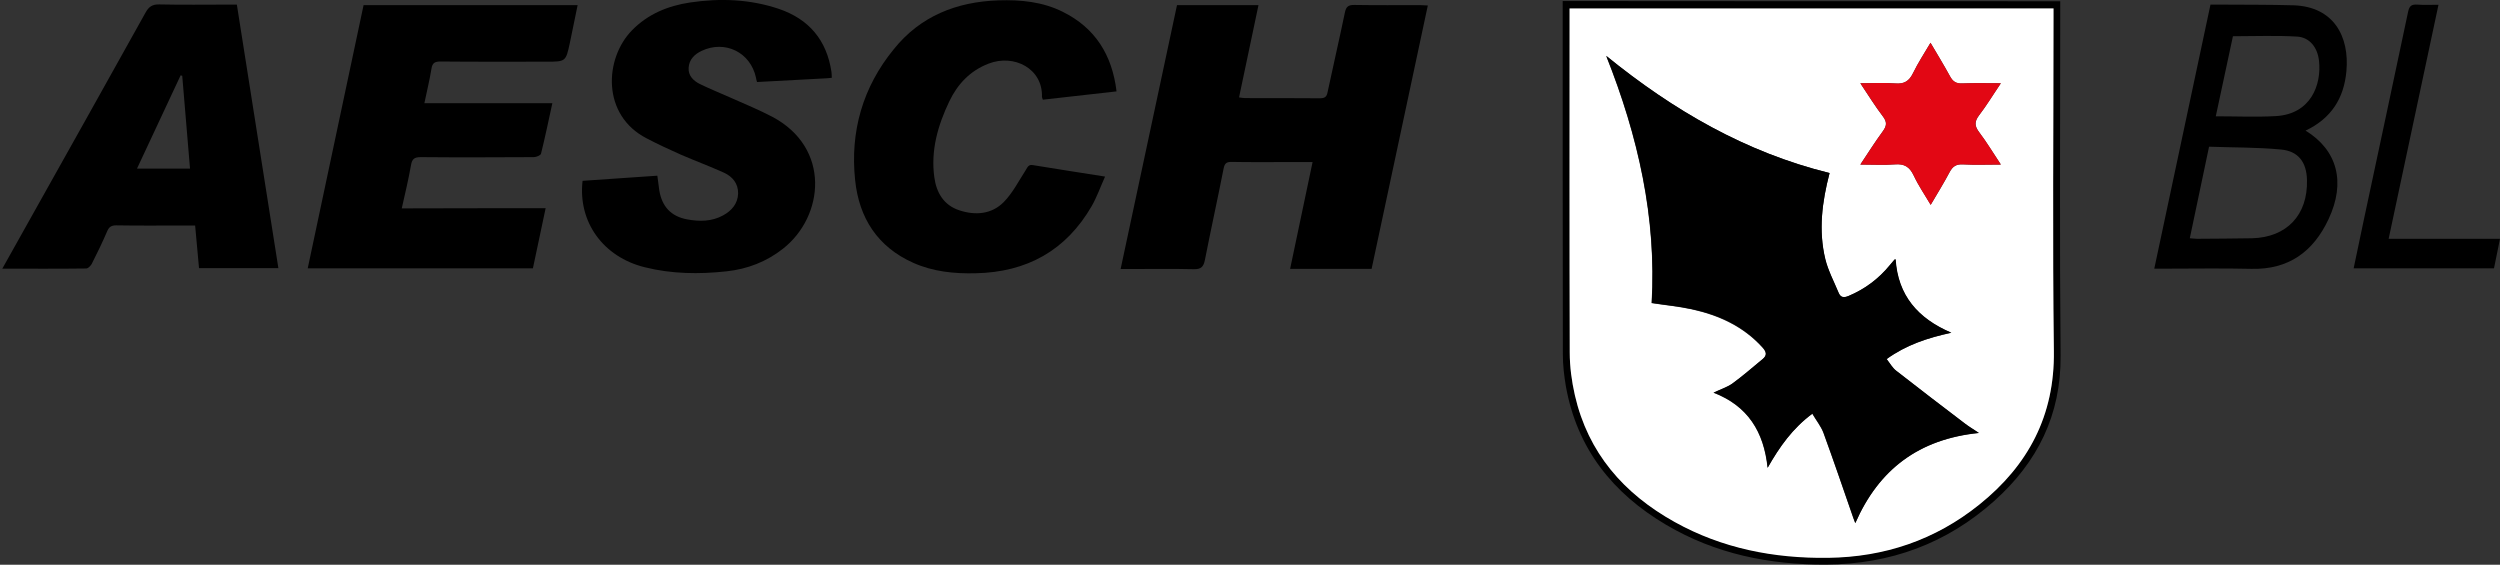 <?xml version="1.0" encoding="utf-8"?>
<!-- Generator: Adobe Illustrator 28.6.0, SVG Export Plug-In . SVG Version: 9.03 Build 54939)  -->
<svg version="1.1" id="Calque_1" xmlns="http://www.w3.org/2000/svg" xmlns:xlink="http://www.w3.org/1999/xlink" x="0px" y="0px"
     viewBox="0 0 1414.4 319.5" style="enable-background:new 0 0 1414.4 319.5;" xml:space="preserve">
<rect x="0" y="0" width="1414.4" height="319.5" fill="#333333" stroke="none"/>
<style type="text/css">
	.st0{fill:#FFFFFF;}
	.st1{fill:#E20714;}
</style>
    <g>
	<path d="M665.9,2.9c15.7,0,30.6,0,46.1,0c-3.7,17.5-7.3,34.6-11,52.2c1.4,0.2,2.5,0.4,3.6,0.4c14,0,28,0,42.1,0.1
		c2.7,0,3.9-0.7,4.4-3.5c3.2-15.1,6.7-30.1,9.8-45.1c0.7-3.3,2-4.2,5.2-4.2c12.5,0.2,25,0.1,37.4,0.1c1.2,0,2.5,0.1,4.3,0.2
		c-10.6,49.8-21.2,99.3-31.8,149c-15.4,0-30.5,0-46.1,0c4.2-20.1,8.4-40,12.7-60.4c-5.5,0-10.6,0-15.6,0c-10.1,0-20.2,0.1-30.3-0.1
		c-2.8,0-3.8,0.8-4.4,3.6c-3.4,17.3-7.2,34.5-10.6,51.8c-0.8,4-2.2,5.4-6.4,5.3c-12-0.3-24.1-0.1-36.2-0.1c-1.5,0-3,0-5.1,0
		C644.7,102,655.3,52.5,665.9,2.9z"/>
        <path d="M308.7,117.8c-2.5,11.6-4.8,22.6-7.2,34c-42.4,0-84.6,0-127.4,0c10.6-49.8,21.1-99.3,31.6-148.9c40.5,0,80.5,0,121.1,0
		c-1.5,7.3-2.9,14.3-4.4,21.4c-2.3,10.6-2.3,10.6-13.4,10.6c-19.9,0-39.8,0.1-59.7-0.1c-3.2,0-4.7,0.7-5.2,4.1
		c-1,6.3-2.6,12.6-4,19.5c24.2,0,48.1,0,72.4,0c-2.2,10-4.1,19.3-6.4,28.5c-0.2,1-2.7,2-4.1,2c-21.3,0.1-42.6,0.2-63.9,0
		c-3.7,0-5,1-5.6,4.7c-1.4,8-3.3,15.8-5.2,24.3C254.5,117.8,281.3,117.8,308.7,117.8z"/>
        <path d="M1.3,152c5.4-9.7,10.4-18.6,15.4-27.5C38.6,85.4,60.5,46.4,82.3,7.2c1.8-3.3,3.8-4.8,7.8-4.7c13,0.3,26.1,0.1,39.1,0.1
		c1.5,0,3,0,4.8,0c7.9,49.9,15.7,99.3,23.5,149.1c-15.1,0-29.7,0-44.9,0c-0.7-7.9-1.4-15.7-2.2-24.1c-3.1,0-6,0-8.9,0
		c-11.9,0-23.8,0.1-35.7-0.1c-2.6,0-4,0.7-5.1,3.2c-2.7,6.3-5.7,12.5-8.8,18.6c-0.6,1.1-2.1,2.6-3.1,2.6
		C33.3,152.1,17.7,152,1.3,152z M103.1,42.9c-0.3-0.1-0.6-0.2-0.9-0.3c-8.2,17.5-16.4,35-24.7,52.8c10.3,0,19.9,0,30,0
		C106,77.7,104.6,60.3,103.1,42.9z"/>
        <path d="M329.6,102.3c14.1-1,28.1-1.9,42.3-2.9c0.4,2.9,0.7,5.6,1.1,8.3c1.5,9.1,6.6,14.7,15.7,16.4c7,1.3,14,1.3,20.5-2.3
		c4.7-2.6,8.2-6.5,8.4-12.3c0.1-5.7-3.2-9.6-8-11.8c-8-3.6-16.3-6.7-24.4-10.2c-6.5-2.9-13-5.9-19.3-9.2
		c-25.6-13.1-24-45.2-8.3-61.2c9-9.2,20.3-13.8,32.8-15.7c17-2.5,33.8-1.9,50.2,3.6c17.1,5.8,27.1,17.7,29.8,35.6
		c0.2,1.1,0.1,2.2,0.2,3.4c-1.2,0.1-2.2,0.3-3.1,0.3c-13,0.7-26,1.4-39.2,2.1c-0.3-1-0.5-1.7-0.6-2.5c-3.1-14.3-17.5-21.4-30.8-15.1
		c-4,1.9-7,4.9-7.3,9.5c-0.3,4.5,2.7,7.4,6.3,9.2c5.9,2.9,12,5.3,18,8c7.7,3.4,15.4,6.6,22.9,10.5c33.4,17.6,29.5,56.4,6.2,74.7
		c-9.4,7.4-20.1,11.5-31.9,12.8c-15.6,1.7-31.1,1.5-46.3-2.3C341.2,145.4,326.9,125.5,329.6,102.3z"/>
        <path d="M631.7,51.7c-14.3,1.6-28,3.2-41.7,4.7c-0.3-0.9-0.5-1.3-0.5-1.6c0.5-16-15.8-24.4-30.2-18.8c-10.4,4-17.5,11.5-22.2,21.3
		c-6.5,13.6-10.6,27.8-8.5,43c1.2,8.7,5.3,15.8,14.2,18.7c9.1,3,18.3,2.2,25.1-4.7c5.1-5.2,8.5-12,12.5-18.2c1-1.6,1.5-3.1,3.9-2.7
		c13.2,2.2,26.5,4.2,40.9,6.5c-2.6,5.8-4.6,11.5-7.5,16.6c-14.6,25.3-36.8,37.5-65.7,38.1c-12.1,0.3-24.1-0.9-35.3-5.9
		c-20.2-9-30.7-25.4-32.9-46.8c-2.9-27.5,4.3-52.6,21.9-74.1C520.7,9.1,541.2,1,564.9,0.2c12.6-0.4,25,0.8,36.4,6.5
		C619.6,15.8,629.2,31,631.7,51.7z"/>
        <path d="M1304.4,73.9c18.1,11.1,22.8,29.3,13,50.1c-8.6,18.4-22.6,28.6-43.6,28.1c-16.5-0.4-33.1-0.1-49.6-0.1c-1.5,0-3,0-5.4,0
		c10.6-50,21.1-99.4,31.8-149.4c1.8,0,3.4,0,5.1,0c14,0.1,28,0,42,0.4c22.7,0.8,31.6,17.7,29.8,37.3
		C1326.1,55.7,1318.9,67,1304.4,73.9z M1238.9,134.8c1.7,0.1,2.9,0.3,4.1,0.3c10.4-0.1,20.7-0.1,31.1-0.3
		c19.7-0.5,31.6-13.2,31.1-32.9c-0.2-10-4.8-16.4-14.7-17.3c-13.5-1.3-27-1.1-40.7-1.6C1246.1,100.6,1242.5,117.5,1238.9,134.8z
		 M1253.6,65.8c11.6,0,22.7,0.5,33.7-0.1c20.2-1,26.2-17.9,24.7-31.3c-0.8-7.5-5.3-13.3-12.4-13.7c-11.9-0.7-24-0.2-36.3-0.2
		C1260.1,35.3,1256.8,50.6,1253.6,65.8z"/>
        <path d="M1165.6,0.7c0,2.2,0,4,0,5.8c0,64.9-0.4,129.8,0.2,194.7c0.3,33.6-13.1,60.3-37.4,82.1c-27,24.2-58.9,35.9-95.2,36.1
		c-32.1,0.2-62.7-6-90.6-22.5c-30.2-17.8-50.4-43.1-56.7-78.4c-1-5.9-1.7-12-1.7-18c-0.1-65-0.1-130.1-0.1-195.1c0-1.5,0-3,0-4.8
		C978.2,0.7,1071.6,0.7,1165.6,0.7z M888,4.8c0,1.7,0,3,0,4.4c0,63.4-0.1,126.7,0.1,190.1c0,8.1,1.1,16.3,2.9,24.1
		c7.4,32.7,27.6,55.8,56.4,71.7c27,15,56.2,20.7,86.9,20.3c32-0.4,60.6-10.1,85.5-30.1c27.7-22.2,42.7-50.3,42.2-86.9
		c-0.8-62.8-0.2-125.6-0.2-188.4c0-1.8,0-3.5,0-5.4C1070.2,4.8,979.3,4.8,888,4.8z"/>
        <path d="M1379.6,2.7c-9.5,44.4-18.8,88.1-28.2,132.4c21.2,0,41.8,0,63,0c-1.2,5.9-2.3,11.2-3.4,16.7c-26.4,0-52.7,0-79.4,0
		c2-9.5,3.9-18.8,5.9-28.1c8.3-39,16.7-78,24.9-117c0.7-3.4,2-4.3,5.2-4.1C1371.3,2.9,1375,2.7,1379.6,2.7z"/>
        <path class="st0" d="M888,4.8c91.3,0,182.2,0,273.8,0c0,1.8,0,3.6,0,5.4c0,62.8-0.6,125.6,0.2,188.4c0.5,36.5-14.5,64.7-42.2,86.9
		c-24.9,20-53.6,29.7-85.5,30.1c-30.7,0.4-60-5.3-86.9-20.3c-28.7-16-48.9-39-56.4-71.7c-1.8-7.9-2.9-16.1-2.9-24.1
		C887.9,136,888,72.6,888,9.2C888,7.8,888,6.5,888,4.8z M1035.1,97.9c-47.5-11.7-88.3-35.4-126.4-66.2
		c18.1,45.5,28.5,91.7,25.7,139.8c7.8,1.2,15.3,1.9,22.7,3.5c15.3,3.4,29.2,9.7,40,21.6c2.2,2.4,2.8,4.4,0.1,6.6
		c-5.7,4.7-11.3,9.5-17.2,13.9c-3,2.1-6.7,3.3-10.6,5.1c19.5,7.5,28.5,22.2,30.6,42.5c6.8-11.9,14.1-22.3,25.3-30.6
		c2.3,3.9,4.9,7.1,6.3,10.8c5.8,15.9,11.3,31.9,16.8,47.9c0.3,0.9,0.7,1.9,1.2,3.2c13.4-30.5,36.1-47.6,69.9-51
		c-3.3-2.2-5.7-3.6-7.9-5.3c-13-9.9-26-19.8-38.9-29.9c-2.1-1.6-3.5-4.2-5.4-6.6c11.1-8,23.2-12,36.6-14.9
		c-19.1-8.1-30.2-21.2-31.5-41.5c-0.4,0.1-0.6,0-0.6,0.1c-0.9,1.1-1.8,2.1-2.7,3.2c-6.3,7.7-14.1,13.6-23.3,17.4
		c-2.7,1.1-4.6,1-5.7-1.9c-2.6-6.3-5.9-12.5-7.5-19C1028.8,130.4,1030.8,114.3,1035.1,97.9z M1052.5,93.1c7.2,0,13.4,0.4,19.5-0.1
		c5.4-0.5,8.4,1.4,10.7,6.3c2.6,5.6,6.2,10.7,9.6,16.6c3.9-6.6,7.5-12.4,10.7-18.5c1.7-3.2,3.7-4.6,7.5-4.4
		c6.9,0.4,13.8,0.1,21.5,0.1c-4.4-6.6-8-12.6-12.2-18.2c-2.7-3.6-2.8-6.1-0.1-9.7c4.3-5.6,7.9-11.7,12.3-18.1
		c-7.9,0-14.9-0.2-21.9,0.1c-3.5,0.2-5.3-1.1-6.9-4.1c-3.4-6.2-7.1-12.3-11-18.9c-3.6,6.1-7.1,11.4-9.9,17.2
		c-2.2,4.5-5,6.3-10.1,5.8c-6.3-0.5-12.7-0.1-19.7-0.1c4.6,6.9,8.4,13.1,12.8,18.8c2.4,3.2,2.1,5.4-0.1,8.4
		C1060.9,80.1,1057,86.3,1052.5,93.1z"/>
        <path d="M1035.1,97.9c-4.3,16.4-6.3,32.5-2.4,48.6c1.6,6.6,4.9,12.7,7.5,19c1.2,2.9,3,3,5.7,1.9c9.2-3.9,17-9.7,23.3-17.4
		c0.9-1.1,1.8-2.1,2.7-3.2c0.1-0.1,0.3,0,0.6-0.1c1.3,20.3,12.5,33.4,31.5,41.5c-13.4,2.9-25.5,6.9-36.6,14.9c1.9,2.4,3.3,5,5.4,6.6
		c12.9,10.1,25.9,20,38.9,29.9c2.2,1.7,4.6,3.1,7.9,5.3c-33.9,3.5-56.6,20.5-69.9,51c-0.5-1.3-0.9-2.2-1.2-3.2
		c-5.6-16-11-32-16.8-47.9c-1.4-3.7-4-6.9-6.3-10.8c-11.2,8.3-18.6,18.7-25.3,30.6c-2.1-20.4-11.2-35-30.6-42.5
		c3.9-1.9,7.6-3,10.6-5.1c6-4.3,11.5-9.2,17.2-13.9c2.7-2.2,2-4.2-0.1-6.6c-10.8-12-24.6-18.3-40-21.6c-7.3-1.6-14.9-2.3-22.7-3.5
		c2.8-48.2-7.6-94.3-25.7-139.8C946.8,62.5,987.7,86.2,1035.1,97.9z"/>
        <path class="st1" d="M1052.5,93.1c4.6-6.8,8.4-12.9,12.7-18.8c2.2-3,2.6-5.2,0.1-8.4c-4.4-5.8-8.2-12-12.8-18.8
		c7.1,0,13.4-0.4,19.7,0.1c5.1,0.4,7.9-1.3,10.1-5.8c2.8-5.7,6.3-11.1,9.9-17.2c3.9,6.6,7.6,12.7,11,18.9c1.6,2.9,3.4,4.2,6.9,4.1
		c7-0.3,14-0.1,21.9-0.1c-4.3,6.4-8,12.5-12.3,18.1c-2.8,3.6-2.7,6.2,0.1,9.7c4.2,5.5,7.8,11.5,12.2,18.2c-7.7,0-14.7,0.3-21.5-0.1
		c-3.8-0.2-5.8,1.2-7.5,4.4c-3.2,6-6.8,11.8-10.7,18.5c-3.5-5.9-7-11-9.6-16.6c-2.3-4.9-5.3-6.7-10.7-6.3
		C1065.9,93.5,1059.7,93.1,1052.5,93.1z"/>
</g>
</svg>
